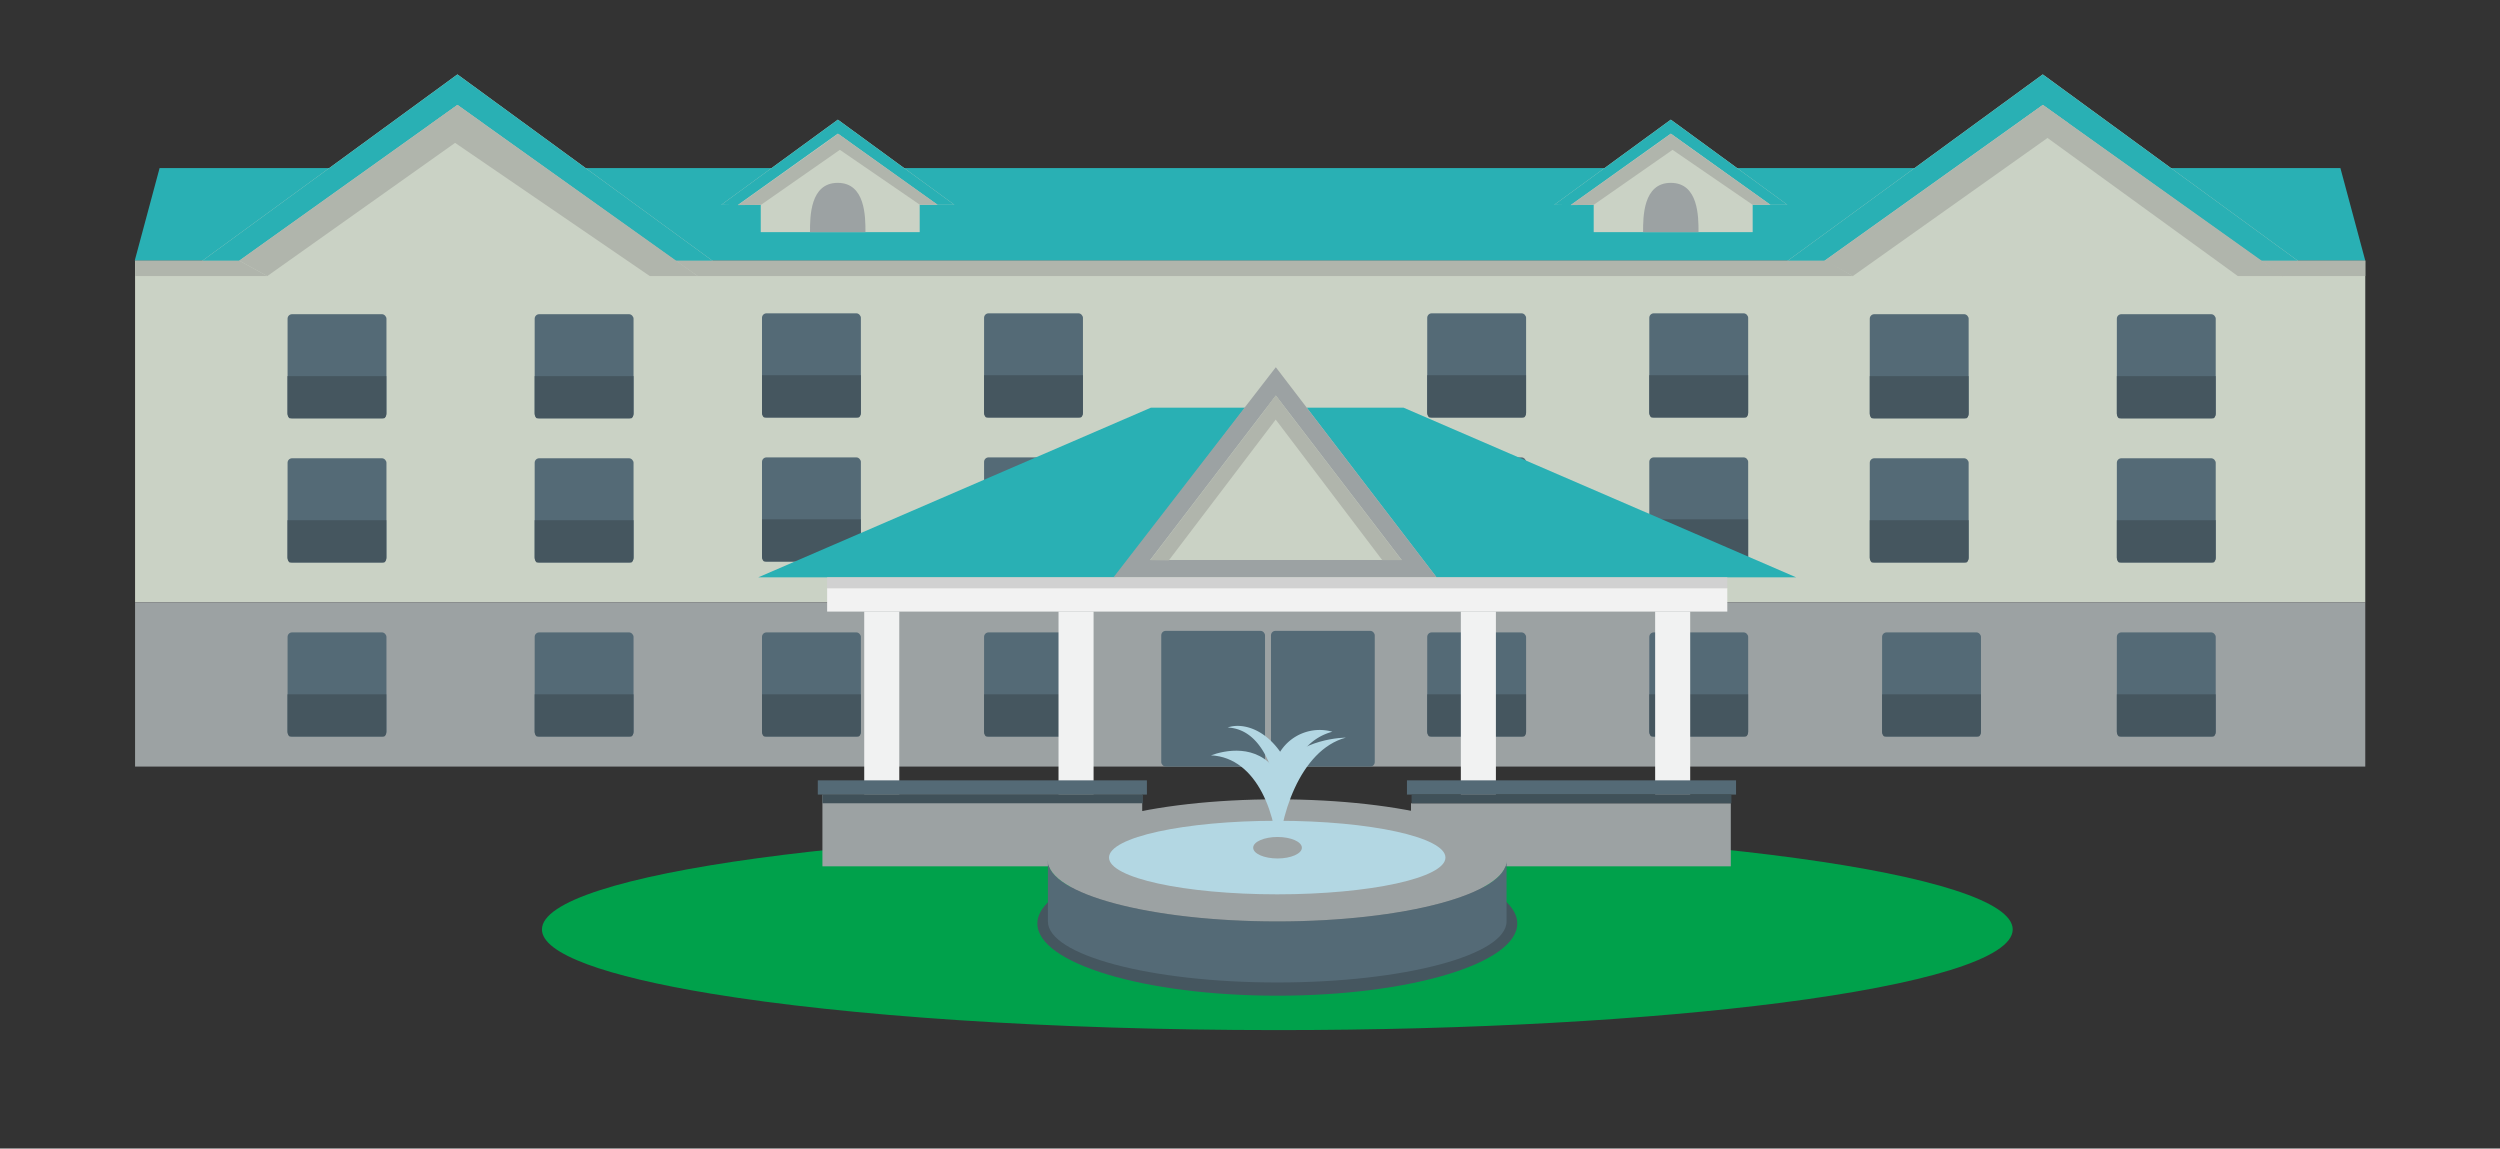 <svg id="Layer_1" data-name="Layer 1" xmlns="http://www.w3.org/2000/svg" viewBox="0 0 1000 459.42"><rect x="0" y="0" width="1000" height="459.42" fill="#333333" stroke="none"/><defs><style>.cls-1{fill:#cad2c5;}.cls-2{fill:#9ca2a3;}.cls-3{fill:#29b0b4;}.cls-4{fill:#546a76;}.cls-5{fill:#45565f;}.cls-6{fill:#00a14b;}.cls-7{fill:#f1f2f2;}.cls-8{fill:#405159;}.cls-9{fill:#b3d7e3;}.cls-10{fill:#f2f2f2;}.cls-11{fill:#d1d1d1;}.cls-12{fill:#b0b5ac;}</style></defs><title>KatieAndBobby</title><rect class="cls-1" x="54.03" y="104.25" width="892.08" height="136.69"/><rect class="cls-2" x="54.03" y="240.94" width="892.08" height="65.69"/><polygon class="cls-3" points="946.11 104.25 285.12 104.25 53.89 104.25 63.84 67.22 936.16 67.22 946.11 104.25"/><polygon class="cls-1" points="182.97 29.77 80.82 104.39 285.11 104.39 182.97 29.77"/><polygon class="cls-3" points="182.97 29.77 80.82 104.39 95.19 104.66 182.97 41.98 270.29 104.39 285.11 104.39 182.97 29.77"/><polygon class="cls-1" points="335.14 47.87 288.5 81.93 304.3 81.93 304.3 92.85 367.88 92.85 367.88 81.93 381.77 81.93 335.14 47.87"/><polygon class="cls-3" points="335.14 47.87 288.5 81.93 295.06 82.05 335.14 53.44 375 81.93 381.77 81.93 335.14 47.87"/><polygon class="cls-1" points="668.32 47.87 621.69 81.93 637.48 81.93 637.48 92.85 701.07 92.85 701.07 81.93 714.95 81.93 668.32 47.87"/><polygon class="cls-3" points="668.32 47.87 621.69 81.93 628.25 82.05 668.32 53.44 708.18 81.93 714.95 81.93 668.32 47.87"/><polygon class="cls-1" points="817.1 29.77 714.95 104.39 919.25 104.39 817.1 29.77"/><polygon class="cls-3" points="817.1 29.77 714.95 104.39 729.32 104.66 817.1 41.98 904.42 104.39 919.25 104.39 817.1 29.77"/><path class="cls-2" d="M324,92.85h0c0-6.1,0-19.71,11.09-19.71s11.09,13.61,11.09,19.71H324Z"/><path class="cls-2" d="M657.23,92.85h0c0-6.1,0-19.71,11.09-19.71s11.09,13.61,11.09,19.71H657.23Z"/><rect class="cls-4" x="115.03" y="125.68" width="39.55" height="41.65" rx="1.79" ry="1.79"/><path class="cls-5" d="M116,167.33h37.52c.56,0,1-.9,1-2V150.44H115v14.87C115,166.42,115.49,167.33,116,167.33Z"/><rect class="cls-4" x="115.03" y="183.31" width="39.55" height="41.65" rx="1.79" ry="1.79"/><path class="cls-5" d="M116,225h37.52c.56,0,1-.9,1-2V208.07H115v14.87C115,224.05,115.49,225,116,225Z"/><rect class="cls-4" x="115.03" y="252.96" width="39.55" height="41.65" rx="1.79" ry="1.79"/><path class="cls-5" d="M116,294.6h37.52c.56,0,1-.9,1-2V277.72H115v14.87C115,293.7,115.49,294.6,116,294.6Z"/><rect class="cls-4" x="213.87" y="252.96" width="39.55" height="41.65" rx="1.79" ry="1.79"/><path class="cls-5" d="M214.88,294.6H252.4c.56,0,1-.9,1-2V277.72H213.87v14.87C213.87,293.7,214.32,294.6,214.88,294.6Z"/><rect class="cls-4" x="304.8" y="252.96" width="39.55" height="41.65" rx="1.79" ry="1.79"/><path class="cls-5" d="M305.82,294.6h37.52c.56,0,1-.9,1-2V277.72H304.8v14.87C304.8,293.7,305.26,294.6,305.82,294.6Z"/><rect class="cls-4" x="393.63" y="252.96" width="39.55" height="41.65" rx="1.79" ry="1.79"/><path class="cls-5" d="M394.64,294.6h37.52c.56,0,1-.9,1-2V277.72H393.63v14.87C393.63,293.7,394.08,294.6,394.64,294.6Z"/><rect class="cls-4" x="570.89" y="252.96" width="39.55" height="41.65" rx="1.79" ry="1.79"/><path class="cls-5" d="M571.9,294.6h37.52c.56,0,1-.9,1-2V277.72H570.89v14.87C570.89,293.7,571.35,294.6,571.9,294.6Z"/><rect class="cls-4" x="659.72" y="252.96" width="39.55" height="41.65" rx="1.79" ry="1.79"/><path class="cls-5" d="M660.73,294.6h37.52c.56,0,1-.9,1-2V277.72H659.72v14.87C659.72,293.7,660.17,294.6,660.73,294.6Z"/><rect class="cls-4" x="752.84" y="252.96" width="39.55" height="41.65" rx="1.79" ry="1.79"/><path class="cls-5" d="M753.85,294.6h37.52c.56,0,1-.9,1-2V277.72H752.84v14.87C752.84,293.7,753.29,294.6,753.85,294.6Z"/><rect class="cls-4" x="846.74" y="252.96" width="39.55" height="41.65" rx="1.79" ry="1.79"/><path class="cls-5" d="M847.75,294.6h37.52c.56,0,1-.9,1-2V277.72H846.74v14.87C846.74,293.7,847.2,294.6,847.75,294.6Z"/><rect class="cls-4" x="213.87" y="125.68" width="39.55" height="41.65" rx="1.79" ry="1.79"/><path class="cls-5" d="M214.88,167.33H252.4c.56,0,1-.9,1-2V150.44H213.87v14.87C213.87,166.42,214.32,167.33,214.88,167.33Z"/><rect class="cls-4" x="213.87" y="183.31" width="39.55" height="41.65" rx="1.79" ry="1.79"/><path class="cls-5" d="M214.88,225H252.4c.56,0,1-.9,1-2V208.07H213.87v14.87C213.87,224.05,214.32,225,214.88,225Z"/><rect class="cls-4" x="304.8" y="125.33" width="39.55" height="41.65" rx="1.79" ry="1.79"/><path class="cls-5" d="M305.82,167h37.52c.56,0,1-.9,1-2V150.09H304.8V165C304.8,166.07,305.26,167,305.82,167Z"/><rect class="cls-4" x="304.8" y="182.96" width="39.55" height="41.65" rx="1.79" ry="1.79"/><path class="cls-5" d="M305.82,224.6h37.52c.56,0,1-.9,1-2V207.72H304.8v14.87C304.8,223.7,305.26,224.6,305.82,224.6Z"/><rect class="cls-4" x="393.63" y="125.33" width="39.55" height="41.65" rx="1.79" ry="1.79"/><path class="cls-5" d="M394.64,167h37.52c.56,0,1-.9,1-2V150.09H393.63V165C393.63,166.07,394.08,167,394.64,167Z"/><rect class="cls-4" x="393.63" y="182.96" width="39.55" height="41.65" rx="1.79" ry="1.79"/><path class="cls-5" d="M394.64,224.6h37.52c.56,0,1-.9,1-2V207.72H393.63v14.87C393.63,223.7,394.08,224.6,394.64,224.6Z"/><rect class="cls-4" x="570.89" y="125.33" width="39.55" height="41.65" rx="1.79" ry="1.79"/><path class="cls-5" d="M571.9,167h37.52c.56,0,1-.9,1-2V150.09H570.89V165C570.89,166.07,571.35,167,571.9,167Z"/><rect class="cls-4" x="570.89" y="182.96" width="39.55" height="41.65" rx="1.79" ry="1.79"/><path class="cls-5" d="M571.9,224.6h37.52c.56,0,1-.9,1-2V207.72H570.89v14.87C570.89,223.7,571.35,224.6,571.9,224.6Z"/><rect class="cls-4" x="659.72" y="125.33" width="39.55" height="41.65" rx="1.79" ry="1.79"/><path class="cls-5" d="M660.73,167h37.52c.56,0,1-.9,1-2V150.09H659.72V165C659.72,166.07,660.17,167,660.73,167Z"/><rect class="cls-4" x="659.72" y="182.96" width="39.55" height="41.65" rx="1.79" ry="1.79"/><path class="cls-5" d="M660.73,224.6h37.52c.56,0,1-.9,1-2V207.72H659.72v14.87C659.72,223.7,660.17,224.6,660.73,224.6Z"/><rect class="cls-4" x="747.91" y="125.68" width="39.55" height="41.65" rx="1.79" ry="1.79"/><path class="cls-5" d="M748.92,167.33h37.52c.56,0,1-.9,1-2V150.44H747.91v14.87C747.91,166.42,748.36,167.33,748.92,167.33Z"/><rect class="cls-4" x="747.91" y="183.31" width="39.55" height="41.65" rx="1.79" ry="1.79"/><path class="cls-5" d="M748.92,225h37.52c.56,0,1-.9,1-2V208.07H747.91v14.87C747.91,224.05,748.36,225,748.92,225Z"/><rect class="cls-4" x="846.74" y="125.68" width="39.55" height="41.65" rx="1.79" ry="1.79"/><path class="cls-5" d="M847.75,167.33h37.52c.56,0,1-.9,1-2V150.44H846.74v14.87C846.74,166.42,847.2,167.33,847.75,167.33Z"/><rect class="cls-4" x="846.74" y="183.31" width="39.55" height="41.65" rx="1.79" ry="1.79"/><path class="cls-5" d="M847.75,225h37.52c.56,0,1-.9,1-2V208.07H846.74v14.87C846.74,224.05,847.2,225,847.75,225Z"/><rect class="cls-4" x="464.5" y="252.34" width="41.51" height="54.29" rx="1.79" ry="1.79"/><rect class="cls-4" x="508.39" y="252.34" width="41.51" height="54.29" rx="1.79" ry="1.79"/><path class="cls-6" d="M510.93,331.52c-162.46,0-294.15,18-294.15,40.26,0,9.77,25.44,18.73,67.75,25.7,54,8.89,135.35,14.56,226.41,14.56,78,0,148.83-4.15,201.47-10.93,57-7.34,92.68-17.77,92.68-29.33C805.08,349.54,673.39,331.52,510.93,331.52Z"/><rect class="cls-7" x="345.69" y="244.63" width="14.02" height="73.19"/><rect class="cls-7" x="423.41" y="244.63" width="14.02" height="73.19"/><rect class="cls-7" x="584.34" y="244.63" width="14.02" height="73.19"/><rect class="cls-7" x="662.06" y="244.63" width="14.02" height="73.19"/><rect class="cls-2" x="328.97" y="317.82" width="127.92" height="28.71"/><rect class="cls-4" x="327.12" y="312.14" width="131.64" height="5.69"/><rect class="cls-4" x="562.78" y="312.14" width="131.64" height="5.69"/><rect class="cls-2" x="564.4" y="321.31" width="127.92" height="25.22"/><rect class="cls-8" x="564.64" y="317.82" width="127.92" height="3.49"/><ellipse class="cls-5" cx="510.93" cy="369.4" rx="95.98" ry="28.88"/><rect class="cls-8" x="328.97" y="317.82" width="128.17" height="3.49"/><path class="cls-4" d="M510.89,368.57c-50.66,0-91.73-10.93-91.73-24.42v24.42c0,13.48,41.07,24.42,91.73,24.42s91.73-10.93,91.73-24.42V344.15C602.62,357.64,561.55,368.57,510.89,368.57Z"/><ellipse class="cls-2" cx="510.89" cy="344.15" rx="91.73" ry="24.42"/><ellipse class="cls-9" cx="510.89" cy="343.02" rx="67.29" ry="14.71"/><path class="cls-9" d="M511.23,345.35c0-18.21,8.75-45.4,27.13-50.3,0,0-18.7-.06-27.75,13.39-8-11.23-20.93-8.24-26.23-6.3C503,303,511.23,326.52,511.23,345.35Z"/><path class="cls-9" d="M512.62,334c0-16.45,3.73-36.88,20.33-41.31a18.71,18.71,0,0,0-20.89,8c-7.2-10.14-16.25-11.43-21-9.68C507.82,291.78,512.62,317,512.62,334Z"/><ellipse class="cls-2" cx="511.01" cy="339.09" rx="9.74" ry="4.3"/><polygon class="cls-1" points="510.33 146.93 499.67 160.93 510.33 146.93 510.33 146.93"/><polygon class="cls-10" points="499.67 160.93 498.04 163.07 498.04 163.07 499.67 160.93"/><polygon class="cls-10" points="565.5 219.04 542.45 188.93 565.5 219.04 565.5 219.04"/><polygon class="cls-10" points="510.33 146.93 510.33 146.93 542.45 188.93 510.33 146.93"/><polygon class="cls-10" points="455.26 219.04 455.26 219.04 478.34 188.93 498.04 163.07 498.04 163.07 478.34 188.93 455.26 219.04"/><polygon class="cls-2" points="565.51 219.04 565.5 219.04 574.41 230.68 565.51 219.04"/><polygon class="cls-3" points="690.96 219.04 561.42 163.07 522.68 163.07 574.41 230.68 574.61 230.94 718.48 230.94 690.96 219.04"/><polygon class="cls-3" points="460.36 163.07 330.82 219.04 303.29 230.94 446.14 230.94 498.04 163.07 460.36 163.07"/><polyline class="cls-1" points="463.92 219.04 460.08 224.06 510.39 224.06 560.68 224.06 556.84 219.04 536.99 193.11 510.34 158.26"/><polygon class="cls-2" points="565.5 219.04 565.5 219.04 574.61 230.94 574.41 230.68 565.5 219.04"/><polygon class="cls-2" points="574.61 230.94 574.61 230.94 574.41 230.68 574.61 230.94"/><polygon class="cls-2" points="455.26 219.04 446.14 230.94 446.14 230.94 455.26 219.04 455.26 219.04"/><path class="cls-2" d="M565.5,219l-23.05-30.11-32.12-42-64.9,84H574.61Zm-105.43,5,50.27-65.79,50.34,65.79Z"/><rect class="cls-10" x="330.86" y="235.27" width="360.06" height="9.36"/><rect class="cls-11" x="330.86" y="230.94" width="360.06" height="4.33"/><polygon class="cls-12" points="730.63 104.25 270.29 104.25 279.09 110.43 741.13 110.43 730.63 104.25"/><polygon class="cls-12" points="946.11 104.25 904.45 104.25 912.76 110.43 946.11 110.43 946.11 104.25"/><polygon class="cls-12" points="95.69 104.25 54.03 104.25 54.03 110.43 106.92 110.43 95.69 104.25"/><polygon class="cls-12" points="182.97 41.98 95.69 104.25 106.92 110.43 193.17 49.25 182.97 41.98"/><polygon class="cls-12" points="279.09 110.43 182.97 41.98 171.66 50.05 259.92 110.43 279.09 110.43"/><polygon class="cls-12" points="817.17 41.98 729.89 104.25 741.13 110.43 827.37 49.25 817.17 41.98"/><polygon class="cls-12" points="913.29 110.43 817.17 41.98 808.92 47.87 895.13 110.43 913.29 110.43"/><polygon class="cls-12" points="668.34 53.56 628.25 82.05 637.48 81.93 673.2 57.02 668.34 53.56"/><polygon class="cls-12" points="708.18 81.93 668.34 53.56 664.12 56.57 701.07 81.93 708.18 81.93"/><polygon class="cls-12" points="335.26 53.56 295.17 82.05 304.4 81.93 340.12 57.02 335.26 53.56"/><polygon class="cls-12" points="375.1 81.93 335.26 53.56 331.04 56.57 367.99 81.93 375.1 81.93"/><polygon class="cls-12" points="510.34 158.26 460.08 224.06 467.51 224.17 513.9 163.07 510.34 158.26"/><polygon class="cls-12" points="560.68 224.06 510.34 158.26 506.67 163.07 552.91 224.06 560.68 224.06"/></svg>